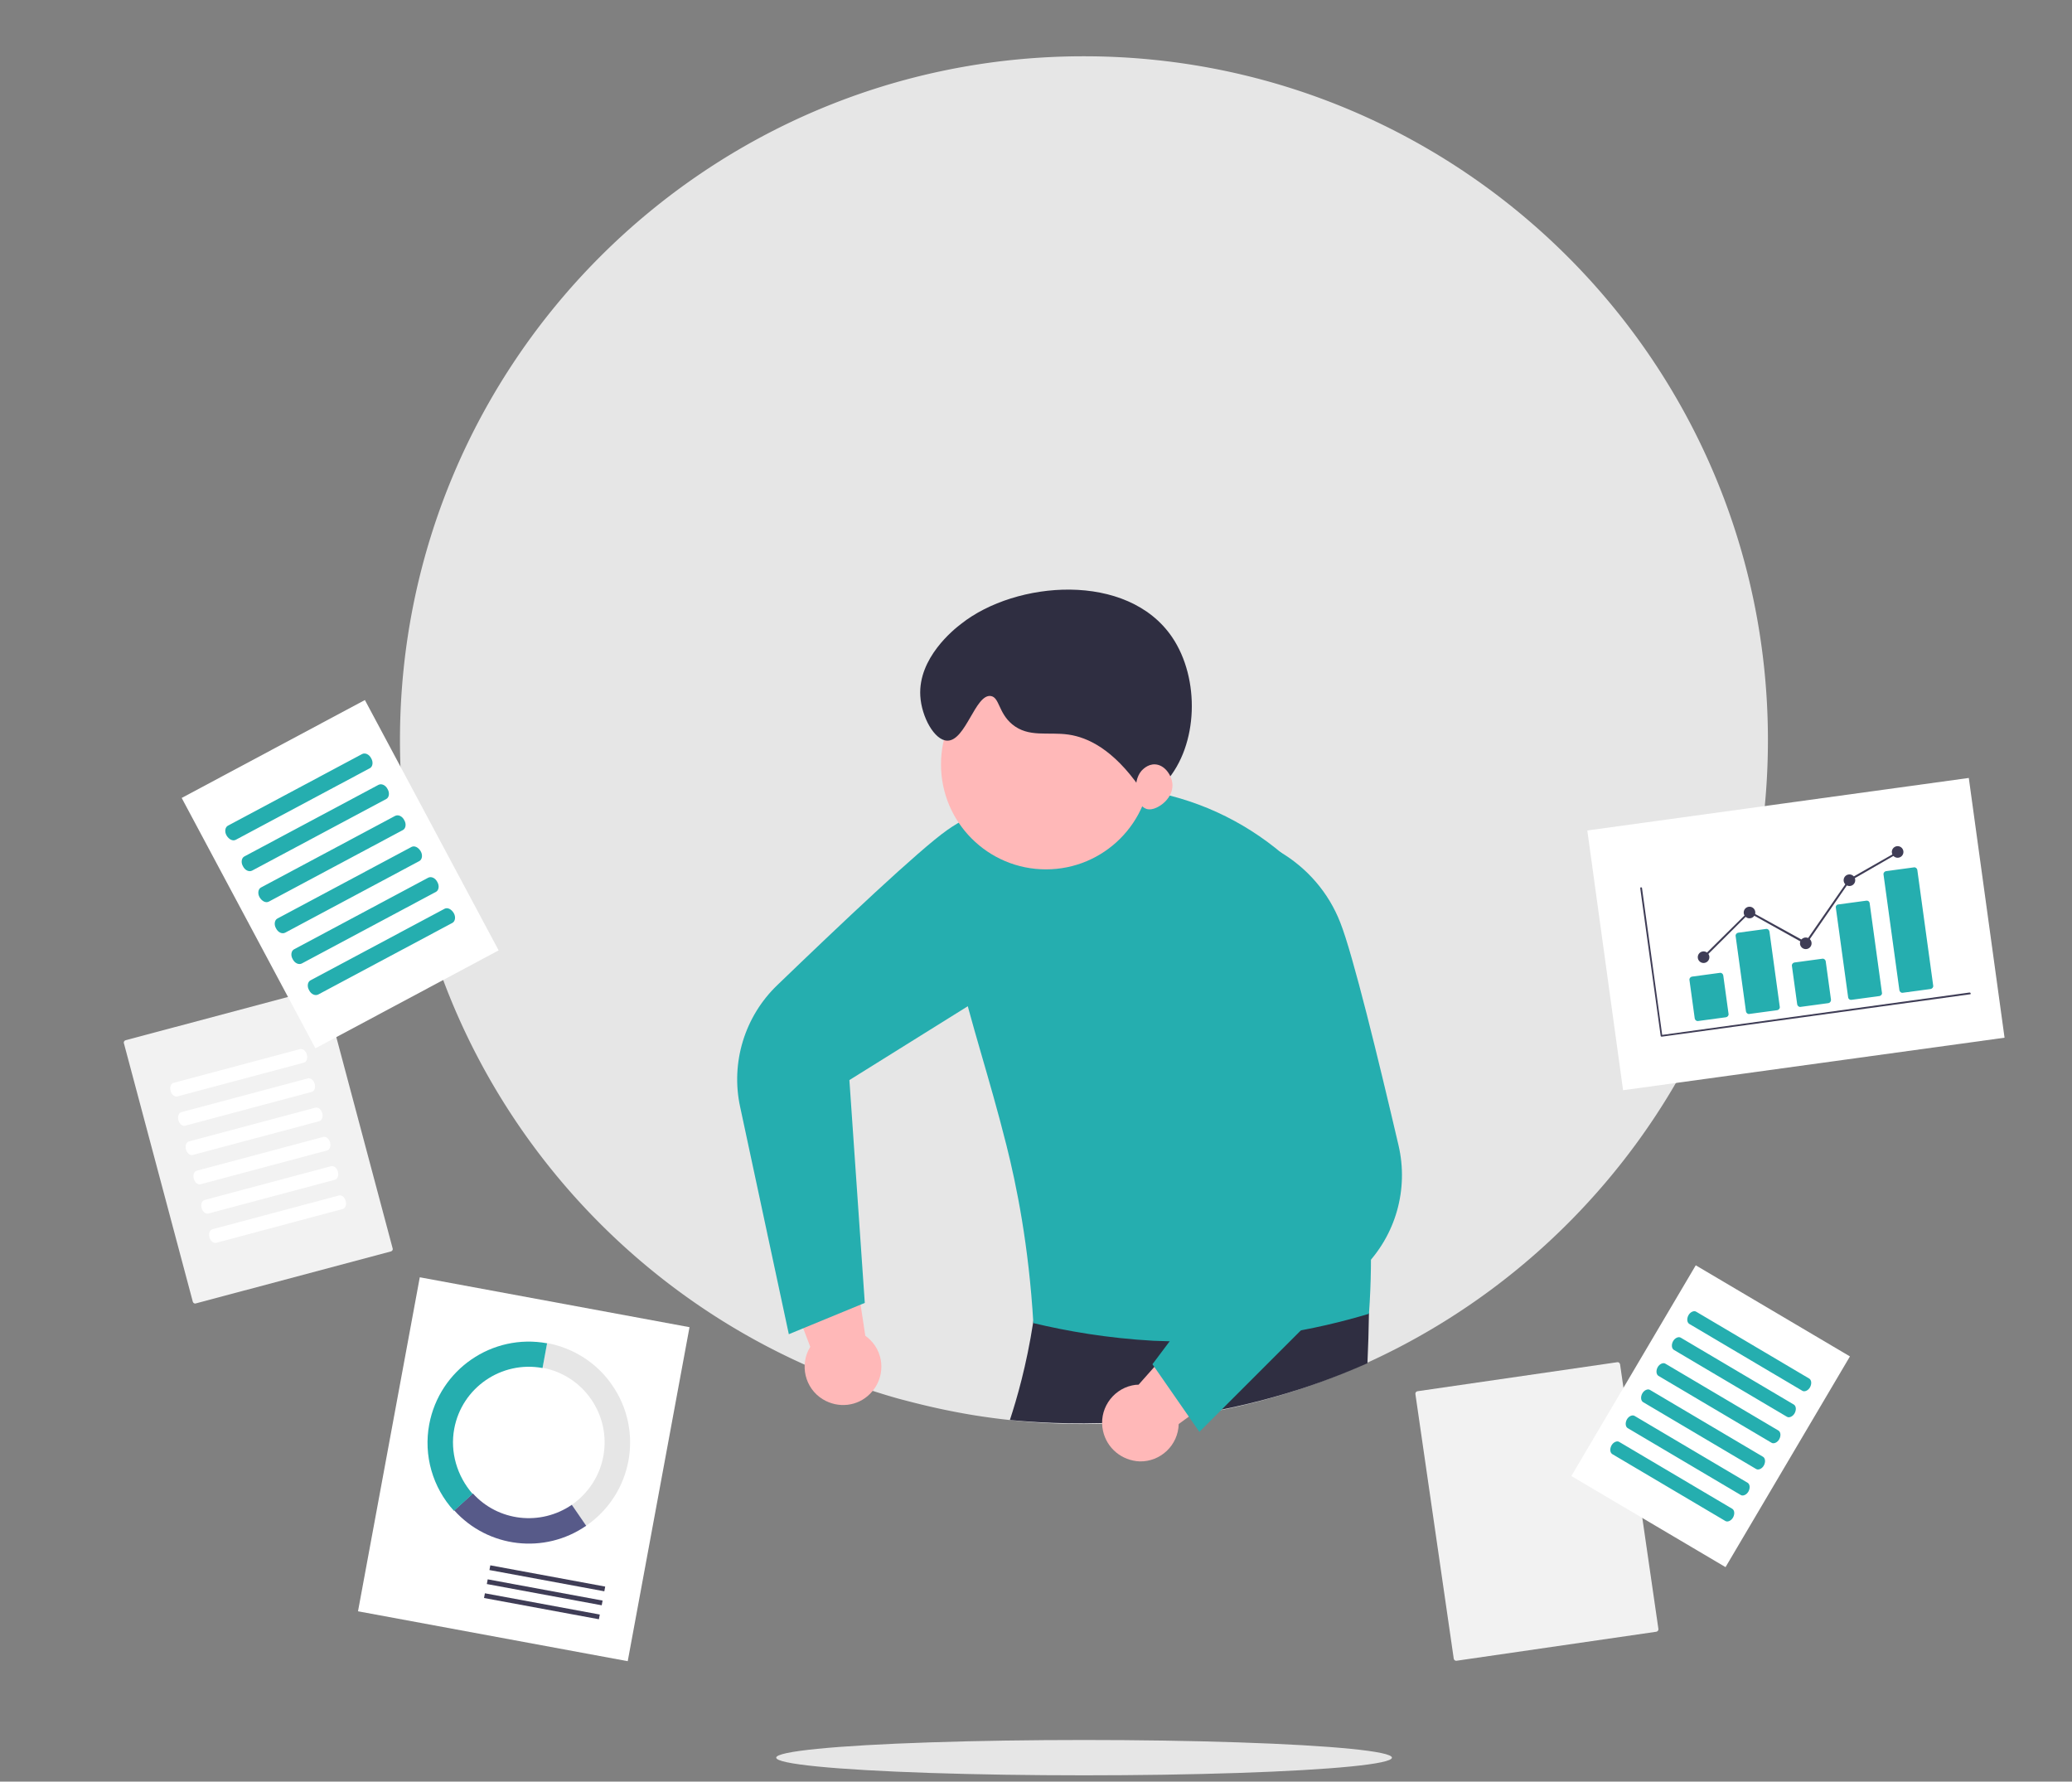 <svg version="1.1" id="レイヤー_1" xmlns="http://www.w3.org/2000/svg" x="0" y="0" viewBox="0 0 821.1 706" xml:space="preserve"><rect x="0" y="0" width="821.1" height="706" fill="#808080" stroke="none"/><style>.st0{fill:#e6e6e6}.st2{fill:#fff}.st3{fill:#25aeaf}.st4{fill:#ffb8b8}.st5{fill:#2f2e41}.st6{fill:#3f3d56}</style><path class="st0" d="M700.6 293.3c0 118.6-76.2 219.4-182.3 256.1a273.09 273.09 0 01-133 11.3c-4.2-.7-8.4-1.5-12.6-2.4-5.6-1.2-11.2-2.6-16.8-4.1C242 522.1 158.5 417.5 158.5 293.3c0-149.7 121.3-271 271-271s271.1 121.3 271.1 271z"/><ellipse class="st0" cx="429.6" cy="696.5" rx="122" ry="7"/><path d="M49.8 412.2c-.5.1-.9.7-.7 1.2l27.3 102.4c.1.5.7.9 1.2.7l77.3-20.6c.5-.1.9-.7.7-1.2l-27.3-102.4c-.1-.5-.7-.9-1.2-.7l-77.3 20.6zm511.9 139.1c-.5.1-.9.6-.8 1.1l15.2 104.9c.1.5.6.9 1.1.8l79.2-11.5c.5-.1.9-.6.8-1.1L642 540.6c-.1-.5-.6-.9-1.1-.8l-79.2 11.5z" fill="#f2f2f2"/><path class="st2" d="M68.8 429.1c-1.1.3-1.6 1.7-1.2 3.2s1.6 2.4 2.6 2.2l50.2-13.4c1.1-.3 1.6-1.7 1.2-3.2s-1.6-2.4-2.6-2.2l-50.2 13.4zm3.1 11.6c-1.1.3-1.6 1.7-1.2 3.2s1.6 2.4 2.6 2.2l50.2-13.4c1.1-.3 1.6-1.7 1.2-3.2s-1.6-2.4-2.6-2.2l-50.2 13.4zm3 11.6c-1.1.3-1.6 1.7-1.2 3.2s1.6 2.4 2.6 2.2l50.2-13.4c1.1-.3 1.6-1.7 1.2-3.2-.4-1.5-1.6-2.4-2.6-2.2l-50.2 13.4zm3.1 11.6c-1.1.3-1.6 1.7-1.2 3.2s1.6 2.4 2.6 2.2l50.2-13.4c1.1-.3 1.6-1.7 1.2-3.2s-1.6-2.4-2.6-2.2L78 463.9zm3.1 11.6c-1.1.3-1.6 1.7-1.2 3.2s1.6 2.4 2.6 2.2l50.2-13.4c1.1-.3 1.6-1.7 1.2-3.2s-1.6-2.4-2.6-2.2l-50.2 13.4zm3.1 11.6c-1.1.3-1.6 1.7-1.2 3.2s1.6 2.4 2.6 2.2l50.2-13.4c1.1-.3 1.6-1.7 1.2-3.2s-1.6-2.4-2.6-2.2l-50.2 13.4zM72 316.2l53 99.2 72.6-38.8-53-99.2L72 316.2zm-4.6 2.5z"/><path class="st3" d="M90.3 327.2c-1.1.6-1.4 2.4-.5 3.9s2.4 2.3 3.6 1.7l53.2-28.4c1.1-.6 1.4-2.4.5-3.9-.8-1.6-2.4-2.3-3.6-1.7l-53.2 28.4zm6.5 12.2c-1.1.6-1.4 2.4-.5 3.9.8 1.6 2.4 2.3 3.6 1.7l53.2-28.4c1.1-.6 1.4-2.4.5-3.9-.8-1.6-2.4-2.3-3.6-1.7l-53.2 28.4zm6.6 12.3c-1.1.6-1.4 2.4-.5 3.9s2.4 2.3 3.6 1.7l53.2-28.4c1.1-.6 1.4-2.4.5-3.9-.8-1.6-2.4-2.3-3.6-1.7l-53.2 28.4zm6.5 12.3c-1.1.6-1.4 2.4-.5 3.9.8 1.6 2.4 2.3 3.6 1.7l53.2-28.4c1.1-.6 1.4-2.4.5-3.9s-2.4-2.3-3.6-1.7L109.9 364zm6.6 12.2c-1.1.6-1.4 2.4-.5 3.9.8 1.6 2.4 2.3 3.6 1.7l53.2-28.4c1.1-.6 1.4-2.4.5-3.9-.8-1.6-2.4-2.3-3.6-1.7l-53.2 28.4zm6.5 12.3c-1.1.6-1.4 2.4-.5 3.9.8 1.6 2.4 2.3 3.6 1.7l53.2-28.4c1.1-.6 1.4-2.4.5-3.9s-2.4-2.3-3.6-1.7L123 388.5z"/><path class="st2" d="M672 501.4l-49.3 83.5 61.1 36.1 49.3-83.5-61.1-36.1zm-3.9-2.3z"/><path class="st3" d="M672.2 519.8c-.9-.6-2.4.1-3.1 1.4s-.6 2.8.3 3.4l44.8 26.5c.9.6 2.4-.1 3.1-1.4s.6-2.8-.3-3.4l-44.8-26.5zm-6.1 10.3c-.9-.6-2.4.1-3.1 1.4s-.6 2.8.3 3.4l44.8 26.5c.9.6 2.4-.1 3.1-1.4s.6-2.8-.3-3.4l-44.8-26.5zm-6.1 10.3c-.9-.6-2.4.1-3.1 1.4s-.6 2.8.3 3.4l44.8 26.5c.9.6 2.4-.1 3.1-1.4s.6-2.8-.3-3.4L660 540.4zm-6.1 10.4c-.9-.6-2.4.1-3.1 1.4s-.6 2.8.3 3.4l44.8 26.5c.9.6 2.4-.1 3.1-1.4s.6-2.8-.3-3.4l-44.8-26.5zm-6.1 10.3c-.9-.6-2.4.1-3.1 1.4s-.6 2.8.3 3.4l44.8 26.5c.9.6 2.4-.1 3.1-1.4s.6-2.8-.3-3.4l-44.8-26.5zm-6.1 10.3c-.9-.6-2.4.1-3.1 1.4s-.6 2.8.3 3.4l44.8 26.5c.9.6 2.4-.1 3.1-1.4s.6-2.8-.3-3.4l-44.8-26.5z"/><path class="st4" d="M344.8 552.3c5.9-5.9 6-15.4.1-21.3-.6-.6-1.3-1.2-2-1.7l-7.6-50.2-31.3 9.8 17.1 44.8c-4.4 7.1-2.1 16.5 5 20.8 6.1 3.7 13.8 2.8 18.7-2.2z"/><path class="st3" d="M312.6 528.7l-19.3-90.1c-3.8-17.5 1.8-35.8 14.7-48.2 24.7-23.8 56.4-53.8 67.4-61.5 10.3-7.3 22.7-11 35.4-10.4h.3l16.6 15.7-36.1 59.5-55 34.3 6.1 88.3-30.1 12.4z"/><path class="st5" d="M541.9 540.2c-9.7 4.3-20.3 8.4-32 11.9-42.6 12.9-81.2 13.3-109.7 10.6 2.8-8.5 6.6-21.7 9.2-38.5 1.9-11.6 1.7-15.9 5.2-20.2 7.4-9 23.2-8.8 49.5-4.3 19.9 3.4 46.8 9.3 78.4 20.6-.1 6.7-.3 13.3-.6 19.9z"/><path class="st3" d="M409.5 524.3c-1.8-30.7-6.7-54.8-10.7-70.6-13.5-53.8-30.2-88.4-18.1-121.7 1.9-5.3 5.6-7.9 5.6-7.9 1.6-.8 3.2-1.5 4.8-2.2 20.5-8.9 41.3-11.9 61.8-8.8s39.6 11.9 55.4 25.3l.2.2v.3c2.7 8.4 6.8 21.2 11.4 37 12 40.5 18 61.3 21.1 85.9 1.7 13.6 3.3 33.7 1.5 58.8-20.6 6.2-50 12.3-85.4 10.7-18.1-1-34.2-3.8-47.6-7z"/><path class="st4" d="M437.1 567c-1.8-8.1 3.4-16.2 11.5-18 .9-.2 1.7-.3 2.6-.3l33.7-38 20.9 25.3-38.7 28.3c-.2 8.4-7.2 15-15.5 14.8-7-.3-13-5.2-14.5-12.1z"/><path class="st3" d="M456.7 540.6l53.1-70.8-27.4-58.7 2-69.6 22.5-4.1.2.1c10.9 6.4 19.4 16.2 24 28 5 12.5 15.3 54.9 23.1 88.3 4.1 17.5-1.1 35.8-13.8 48.5l-65.1 65.1-18.6-26.8z"/><circle class="st4" cx="414.5" cy="302.9" r="41.6"/><path class="st5" d="M451.8 312.2c-10.8-15.5-20.9-20-28.3-21.1-8.2-1.2-15.9 1.3-22.4-4.1-5.5-4.6-5-10.7-8.5-11.2-6.1-.8-9.9 17.8-17.2 17.7-5.1-.1-10.2-9.4-10.7-17.7-.9-15.1 13.3-26.4 16.2-28.6 21.6-17.1 65.9-20.8 83.6 5.3 11.1 16.4 10.4 42.7-2.4 57.2-2.4 2.7-4.8 4.5-6.6 5.8"/><path class="st4" d="M452.3 305.5c.3-.3 2.4-2.8 5.5-2.6 3.6.2 6.4 4 6.8 7.6.4 4.5-3.1 7.4-3.7 7.9s-3.9 3.1-6.7 2.1c-4.1-1.4-5.7-10.5-1.9-15z"/><path transform="rotate(-79.52 207.613 582.205)" class="st2" d="M140.3 527.8h134.6v108.7H140.3z"/><path transform="rotate(-79.52 216.86 625.414)" class="st6" d="M215.9 602.3h1.9v46.3h-1.9z"/><path transform="rotate(-79.52 215.872 630.957)" class="st6" d="M214.9 607.8h1.9v46.3h-1.9z"/><path transform="rotate(-79.52 214.785 636.48)" class="st6" d="M213.8 613.3h1.9v46.3h-1.9z"/><path class="st0" d="M216.8 532.2L215 542c16.3 3 27.1 18.7 24.1 35-1.4 7.8-6 14.8-12.5 19.3l5.7 8.3c18.3-12.6 22.9-37.5 10.3-55.7-6-8.8-15.3-14.7-25.8-16.7z"/><path d="M232.3 604.6l-5.7-8.3c-12.4 8.5-29.2 6.6-39.2-4.5l-7.4 6.7c13.4 14.9 35.8 17.5 52.3 6.1z" fill="#575a89"/><path class="st3" d="M180 566.2c3-16.3 18.7-27.1 35-24.1l1.8-9.8c-21.8-4-42.6 10.4-46.7 32.1-2.3 12.3 1.3 25 9.8 34.3l7.4-6.7c-6.2-7.1-9-16.6-7.3-25.8z"/><path transform="rotate(-7.839 711.698 370.163)" class="st2" d="M635.4 318.2H788v103.9H635.4z"/><path class="st6" d="M780.7 394l-122.2 16.8c-.2 0-.4-.1-.4-.3L650 352c0-.2.1-.4.3-.4s.4.1.4.3l8 58.2 121.8-16.8c.2 0 .4.1.4.3.2.2 0 .4-.2.4z"/><path class="st3" d="M684 403.1l-11.1 1.5c-.6.1-1.2-.4-1.3-1l-2.1-15.3c-.1-.6.4-1.2 1-1.3l11.1-1.5c.6-.1 1.2.4 1.3 1l2.1 15.3c.1.6-.4 1.2-1 1.3zm20.3-2.8l-11.1 1.5c-.6.1-1.2-.4-1.3-1l-4.1-29.9c-.1-.6.4-1.2 1-1.3l11.1-1.5c.6-.1 1.2.4 1.3 1l4.1 29.9c.1.6-.4 1.2-1 1.3zm20.3-2.8l-11.1 1.5c-.6.1-1.2-.4-1.3-1l-2.1-15.3c-.1-.6.4-1.2 1-1.3l11.1-1.5c.6-.1 1.2.4 1.3 1l2.1 15.3c0 .6-.4 1.2-1 1.3zm20.2-2.8l-11.1 1.5c-.6.1-1.2-.3-1.3-.9l-4.9-35.7c-.1-.6.4-1.2 1-1.2l11.1-1.5c.6-.1 1.2.3 1.3.9l4.9 35.7c.1.5-.4 1.1-1 1.2zm20.3-2.8l-11.1 1.5c-.6.1-1.2-.4-1.3-1l-6.3-45.9c-.1-.6.4-1.2 1-1.3l11.1-1.5c.6-.1 1.2.4 1.3 1l6.3 45.9c.1.6-.4 1.2-1 1.3z"/><circle class="st6" cx="675.1" cy="379.3" r="2.3"/><circle class="st6" cx="693.3" cy="361.6" r="2.3"/><circle class="st6" cx="715.6" cy="373.8" r="2.3"/><circle class="st6" cx="732.9" cy="348.8" r="2.3"/><circle class="st6" cx="752" cy="337.6" r="2.3"/><path class="st6" d="M715.7 374.3l-22.4-12.5-17.9 17.8-.6-.5 18.4-18.2 22.3 12.3 17.1-24.7.1-.1 19.1-10.9.4.6-19.1 11z"/></svg>